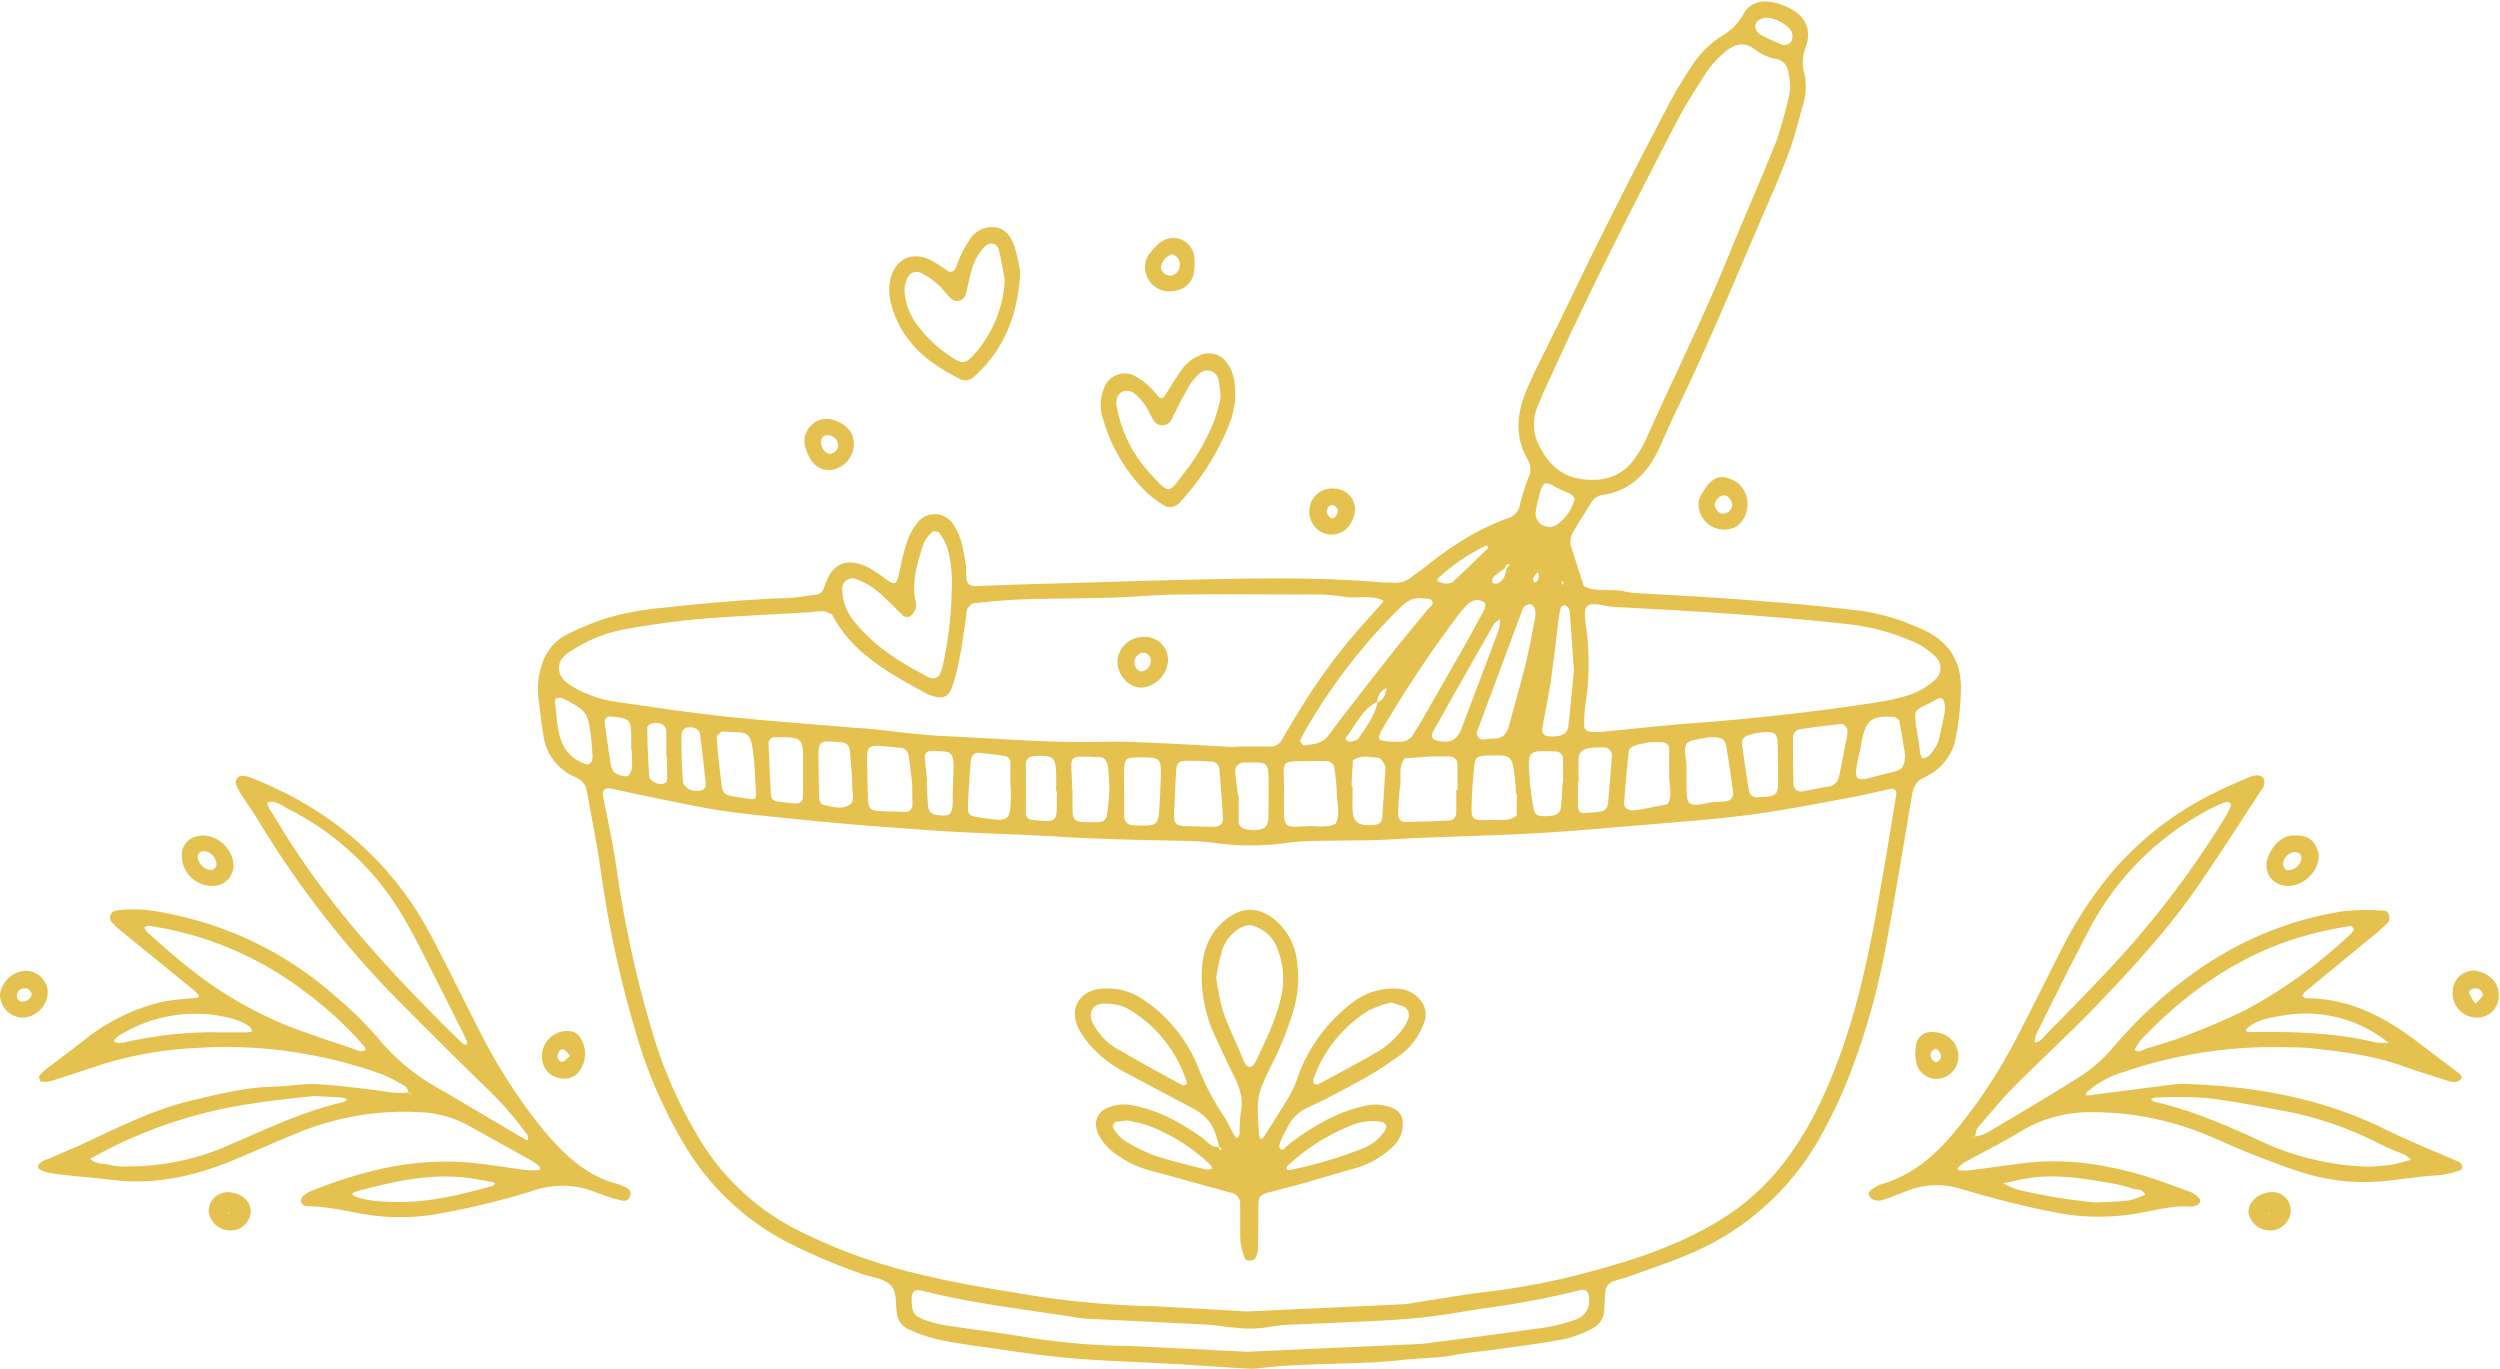 <?xml version="1.0" encoding="UTF-8" standalone="no"?><svg xmlns="http://www.w3.org/2000/svg" xmlns:xlink="http://www.w3.org/1999/xlink" fill="#000000" height="266.2" preserveAspectRatio="xMidYMid meet" version="1" viewBox="0.0 -0.3 486.2 266.2" width="486.2" zoomAndPan="magnify"><g data-name="Layer 2"><g data-name="Layer 1" fill="#e5c150" id="change1_1"><path d="M243.68,265.91c-1.7-.09-2.82-.14-3.94-.21-4-.26-8-.55-12-.77-6.55-.37-13.11-.53-19.63-1.1-5.73-.5-11.41-1.4-17.11-2.2-3-.41-6-.86-9-1.52a31.69,31.69,0,0,1-5.38-1.93,3.74,3.74,0,0,1-2.18-3c-.37-2,.17-4.5-1.54-5.82-1.43-1.11-3.55-1.3-5.35-1.94a115.53,115.53,0,0,1-14.55-6.19,50.41,50.41,0,0,1-19.67-18.52,92,92,0,0,1-9.59-21.91,213.25,213.25,0,0,1-6.9-31.82c-.8-5.37-1.84-10.7-2.83-16a2.91,2.91,0,0,0-1-1.48,8,8,0,0,0-1.68-.92,10.22,10.22,0,0,1-5.65-7.87c-.41-2.52-.7-5.07-1-7.61a13.21,13.21,0,0,1,0-2.88c.47-4,2-7.42,5.89-9.27a53.59,53.59,0,0,1,7.06-2.93,55.52,55.52,0,0,1,10.81-2.08c8.26-.88,16.53-1.67,24.84-1.94,1.75-.06,3.49-.45,5.24-.62,1.12-.11,1.54-.69,1.88-1.75,1.37-4.39,4.28-5.61,8.44-3.58a29.65,29.65,0,0,1,3.58,2.38c1.6,1.12,1.9,1,2.4-1.09.26-1.09.45-2.2.73-3.28a27.21,27.21,0,0,1,1.1-3.67,11.89,11.89,0,0,1,1.67-2.89,4.27,4.27,0,0,1,7.24.43c1.41,2.22,1.82,4.76,2.22,7.29.16.94.09,1.92.17,2.87.1,1.19.65,1.63,1.9,1.59,3.2-.11,6.4-.25,9.59-.34,13.92-.38,27.83-.88,41.74-1.09,9.12-.14,18.24-.07,27.34.7.8.07,1.6,0,2.4.09a5,5,0,0,0,3.58-1.1c.75-.59,1.56-1.12,2.31-1.71,5-4,10.32-7.56,16.43-9.74a3.24,3.24,0,0,0,2.37-2.69,42.23,42.23,0,0,1,1.75-5.46,3.65,3.65,0,0,0-.22-3.22c-2.7-4.58-2.11-9.24-.15-13.83,1.31-3.09,2.88-6.06,4.35-9.09C305.28,58.27,309,50.32,313,42.45c3.78-7.58,7.69-15.1,11.62-22.61,1.26-2.4,2.7-4.72,4.19-7a19.43,19.43,0,0,1,6-6.12,10.81,10.81,0,0,0,4.28-4.33c1.06-2,3.17-2.66,5.39-2.31a11.93,11.93,0,0,1,3.6,1.24c3.15,1.67,4.3,4.24,3.08,7.62a7.63,7.63,0,0,0-.35,4.65,12.14,12.14,0,0,1-.19,6.63c-.81,2.76-1.46,5.57-2.42,8.27-1.18,3.31-2.54,6.56-3.94,9.79-6.06,13.93-11.79,28-18.44,41.67-1.12,2.3-2.09,4.68-3.17,7-2.23,4.74-5.53,8.21-11,9a3.06,3.06,0,0,0-2.25,1.6c-1.26,2-2.55,4-3.74,6.13a4.65,4.65,0,0,0-.24,1.82,1.12,1.12,0,0,0,.12.46c.83,2.58,1.65,5.15,2.48,7.72,2.52,1.35,5.35.39,8,1.06a12.6,12.6,0,0,0,2.38.3c6.86.43,13.73.76,20.58,1.28,7.17.54,14.34,1.14,21.48,2a39.61,39.61,0,0,1,10.67,2.63c.74.31,1.49.6,2.22.91,5.47,2.29,8.24,6.26,8,12.32a54.85,54.85,0,0,1-1,9,10.22,10.22,0,0,1-5.11,7.17c-.42.23-.83.48-1.27.69-1.45.7-1.9,1.93-2.16,3.46-1.63,9.77-3.25,19.54-5.06,29.28a139.06,139.06,0,0,1-6.67,24,95.64,95.64,0,0,1-6.06,13,52.08,52.08,0,0,1-25.67,22.88c-3.67,1.56-7.48,2.81-11.23,4.18-1,.38-2.14.64-3.2,1a2.3,2.3,0,0,0-1.71,2.08c-.1,1.12-.16,2.24-.2,3.35a4.22,4.22,0,0,1-2.44,3.86,22.33,22.33,0,0,1-5.36,2c-4.39.83-8.83,1.4-13.25,2-2.69.39-5.41.58-8.07,1.09-3.48.67-7,.58-10.5,1-6.86.74-13.74.6-20.6,1C248.83,265.3,246,265.69,243.68,265.91Zm50.15-156.46c-.66-.16-1,.15-1.14.76a25.78,25.78,0,0,0-2.14,1.59,1.63,1.63,0,0,0-.35,1.1c0,.44,1.14.4,1.59-.08a3.07,3.07,0,0,0,1.12-2.39c.26-.37.53-.73.8-1.09a1.79,1.79,0,0,0,.39-.2c.06,0,0-.19.06-.28Zm-24,24a3,3,0,0,0-2,2.75c-3,1.49-4.17,4.55-6.09,7a.44.44,0,0,0,0,.39c.25.16.58.43.81.37.58-.13,1.38-.24,1.65-.66,1.46-2.21,3.16-4.31,3.68-7,1.37-.51,1.62-1.7,1.81-2.93l.34-.3ZM291.89,120c-.47.38-1.11.65-1.39,1.13q-5.92,10.35-11.75,20.76a1.75,1.75,0,0,0-.25.9c0,.26.19.67.39.74,2.75.95,4.41.3,5.33-2.12q3.66-9.59,7.24-19.19a11.09,11.09,0,0,0,.31-2.33,2.23,2.23,0,0,0,.3-.2c.06,0,.07-.14.11-.21ZM242.51,254.75c10.51-.48,20.42-.93,30.33-1.4.79,0,1.58-.2,2.37-.32,4.9-.74,9.77-1.64,14.69-2.19a137.62,137.62,0,0,0,20.65-4.18c8.19-2.22,16.18-5,23.53-9.41a45.27,45.27,0,0,0,11-9.18c5.55-6.37,9.21-13.8,12.19-21.61,3.6-9.46,5.79-19.28,7.61-29.19,1-5.66,2-11.34,2.92-17,.34-2,.68-4.09,1-6.14.1-.71-.46-1.15-1.19-1-2.81.6-5.61,1.3-8.44,1.81-6.28,1.14-12.56,2.39-18.88,3.22-6.65.87-13.35,1.35-20,1.91-8.28.69-16.56,1.48-24.86,1.85-8.14.38-16.3.53-24.44,1-5.27.33-10.56.2-15.84.33a44.84,44.84,0,0,0-4.77.37,52.32,52.32,0,0,1-14.36,0,36.13,36.13,0,0,0-4.29-.35c-8.47-.21-16.94-.3-25.41-.83-8.77-.55-17.58-.68-26.35-1.33-4.78-.36-9.57-.67-14.35-1.09q-8.58-.75-17.16-1.67c-3.65-.4-7.31-.79-10.92-1.46-6.28-1.16-12.53-2.49-18.77-3.84-1.23-.26-1.69.47-1.47,1.61.86,4.39,1.84,8.77,2.5,13.19a217.35,217.35,0,0,0,6.85,31.83A88.36,88.36,0,0,0,137,222.76a47.12,47.12,0,0,0,17.6,15.92,107.33,107.33,0,0,0,25.2,9.06c5.75,1.39,11.57,2.37,17.41,3.32A176.44,176.44,0,0,0,223,253.71c1.12,0,2.24.06,3.35.12ZM240.25,145v-.11c2.24,0,4.48,0,6.72,0a2.55,2.55,0,0,0,2.36-1.35q1.18-2.08,2.44-4.13a118.29,118.29,0,0,1,12.28-17.13c1.7-1.89,3.39-3.8,5.08-5.7-2.36-1.31-4.94-.43-7.4-.78a36.53,36.53,0,0,0-4.77-.48c-9.11,0-18.23-.1-27.35,0-4.47,0-8.93.48-13.41.61-5.75.17-11.51.15-17.27.33-3.19.11-6.38.43-9.55.76-.47,0-1,.68-1.28,1.15a4.19,4.19,0,0,0-.19,1.41c-.7,4.58-1.25,9.19-2.69,13.62-.63,1.92-1.74,2.49-3.66,1.9a8.82,8.82,0,0,1-1.78-.71c-6.86-3.81-13.81-7.53-17.77-14.82-.08-.14-.15-.33-.28-.39a5.49,5.49,0,0,0-1.68-.64,19.5,19.5,0,0,0-2.38.22c-7.18.43-14.37.72-21.53,1.32-4.76.4-9.52,1.09-14.23,1.94a27.63,27.63,0,0,0-9.42,3.4c-1.78,1.07-4,2.13-3.77,4.5.17,2,2.17,3.08,3.86,4a23.79,23.79,0,0,0,7.77,2.35c7,1,13.9,2.06,20.88,2.79,8.58.91,17.19,1.51,25.78,2.24.64,0,1.28.07,1.92.13,5.08.5,10.16,1.25,15.25,1.46,9.91.41,19.79,1.32,29.72,1.08,3.2-.08,6.4,0,9.6.17C229.08,144.36,234.66,144.7,240.25,145Zm69.63-52a9.34,9.34,0,0,0,7.85-3.87,21.79,21.79,0,0,0,2.43-4.11c5.36-12,11.19-23.69,16.12-35.83,3-7.4,6.27-14.7,9.21-22.12a89,89,0,0,0,2.45-8.74,8.81,8.81,0,0,0,0-3.79c-.26-1.68-.58-3-2.66-3.4a9.33,9.33,0,0,1-3.9-1.76c-2.52-1.94-4.51-.86-6.39.85a18.42,18.42,0,0,0-3.15,3.57c-2.07,3.23-4.15,6.46-5.91,9.86-8.29,16-16.54,32.1-24,48.54-.93,2-1.89,4.05-2.73,6.13a9.22,9.22,0,0,0-.15,7.47C301.25,90.57,304.53,93.16,309.88,93Zm1.84,49c6-.57,12-1.24,18-1.69,11.79-.89,23.53-2.21,35.22-4a42.82,42.82,0,0,0,5.61-1.23,13.74,13.74,0,0,0,5.81-3.22,3,3,0,0,0,.21-4.29,13.93,13.93,0,0,0-5.19-3.36,41.76,41.76,0,0,0-12.49-3.18c-7.61-.84-15.26-1.44-22.9-2-7.33-.53-14.67-.87-22-1.3a9.62,9.62,0,0,1-1.43-.14c-4.9-1.13-4.52.31-4.1,4a52.24,52.24,0,0,1-.14,15.29,24.34,24.34,0,0,0-.22,3.82,1.14,1.14,0,0,0,1.12,1.27C310.05,142.11,310.85,142.06,311.72,142.06ZM242.51,262.59l33.35-1.5a14,14,0,0,0,1.44-.13c7-.91,13.94-1.75,20.89-2.79a33.84,33.84,0,0,0,8.4-1.89,3.78,3.78,0,0,0,2.48-3.72c0-1.52-.54-2.25-1.91-1.91a171.62,171.62,0,0,1-17.4,3.33c-5.06.73-10.09,1.72-15.17,2.14-7.17.6-14.37.75-21.55,1.13a45.47,45.47,0,0,0-7.15.65,21.9,21.9,0,0,1-5.72,0c-1.74-.11-3.47-.47-5.22-.57-7.66-.41-15.33-.76-23-1.14a21.23,21.23,0,0,1-2.39-.22c-10.08-1.64-20.26-2.7-30.19-5.24-1.48-.38-2.12.19-2.08,1.68.06,2.59.42,3.21,2.61,4a19.79,19.79,0,0,0,3.7,1c5,.77,10.13,1.38,15.17,2.21a131.22,131.22,0,0,0,19.07,1.81c1.12,0,2.24.05,3.36.1Zm-57.43-148a24.89,24.89,0,0,0-.89-8.5,10.23,10.23,0,0,0-1.61-2.85,1.26,1.26,0,0,0-1.23-.1,6.07,6.07,0,0,0-1.72,2.22c-1.16,3.63-2.38,7.28-1.59,11.21a2.7,2.7,0,0,1,.07,1.4,3.68,3.68,0,0,1-1,1.51,1.28,1.28,0,0,1-1.72-.3c-1.17-1.08-2.25-2.26-3.43-3.32a15,15,0,0,0-5.58-3.59,2,2,0,0,0-2.59,2,10,10,0,0,0,2.56,6.54c3.9,4.82,9.08,7.94,14.49,10.72a1.54,1.54,0,0,0,2-.85,5.67,5.67,0,0,0,.35-.89A70.58,70.58,0,0,0,185.08,114.57Zm68.39,30.12c1.88-.31,3.58-.26,4.84-1.94,3.93-5.25,8-10.4,12-15.54,2.38-3,4.86-5.93,7.27-8.92.44-.54,1.45-1,.84-1.86-.27-.37-1.17-.29-1.8-.38-1.75-.27-3,.54-4.23,1.72a110.91,110.91,0,0,0-17.72,22.58,36.25,36.25,0,0,0-1.83,3.35C252.78,143.9,253.27,144.37,253.47,144.69Zm16.84-.77c.89,0,1.21,0,1.52,0a3,3,0,0,0,3.17-1.65c.29-.56.7-1.06,1-1.61q4.17-7.24,8.31-14.5,2.24-3.94,4.37-7.94c.2-.37.26-1.16.06-1.32a2.55,2.55,0,0,0-1.69-.52,3.1,3.1,0,0,0-1.64.85,15.42,15.42,0,0,0-1.87,2.16,224.78,224.78,0,0,0-14.79,22.25,4.62,4.62,0,0,0-.57,1.29.85.85,0,0,0,.36.71A15.82,15.82,0,0,0,270.31,143.92Zm12.91,9.39h.24c0-1.59,0-3.18,0-4.78,0-1.15-.57-1.71-1.76-1.75-.95,0-1.91,0-2.87,0-1.89.1-3.77.25-5.66.39-1.29,1.67-.6,3.66-.88,5.5s-.3,3.49-.38,5.24c0,1,.52,1.65,1.34,1.63q4.31-.08,8.61-.27a1.53,1.53,0,0,0,1.35-1.66C283.25,156.19,283.22,154.75,283.22,153.31Zm-33.52,1c0,.39,0,1,0,1.67,0,4.59-.15,4.67,4.38,4.39,1.89-.12,3.83.38,5.66-.46,1-2,.25-4,.24-6a36.36,36.36,0,0,0-.47-4.76,1.55,1.55,0,0,0-1.59-1.47c-.64,0-1.28,0-1.92,0C248.3,147.89,249.82,146.83,249.7,154.28Zm109.58-11.82c0-.59.06-1-.09-1.2s-.67-.84-1-.81q-4,.38-8,1a1.64,1.64,0,0,0-1.49,1.61c0,3,0,6,.09,9,0,1.09.78,1.66,1.95,1.47,1.56-.25,3.09-.66,4.66-.87a2.45,2.45,0,0,0,2.27-2.07C358.29,147.79,358.79,145,359.28,142.46Zm-60.73-22.54a6.67,6.67,0,0,0,0-1.77c-.18-.38-.47-.89-.8-1a1.89,1.89,0,0,0-1.24.43,1.67,1.67,0,0,0-.49.8q-4.33,11.63-8.65,23.24c-.1.29-.26.68-.15.91s.54.89.86.92c.78.07,1.58-.19,2.37-.16,1.76.07,2.59-.91,3-2.45,1.12-4.14,2.31-8.26,3.34-12.42C297.52,125.36,298.07,122.23,298.55,119.92Zm-70.07,34.57c-.28,6.73-.87,5.61,5.69,5.94.63,0,1.27,0,1.91,0,1.19,0,1.82-.59,1.75-1.76-.18-3.18-.43-6.36-.7-9.53a1.54,1.54,0,0,0-1.66-1.38c-1.12-.08-2.23-.13-3.35-.15-3.2-.06-3.29,0-3.45,3C228.6,151.94,228.54,153.21,228.48,154.49Zm96.15-4c0-1.75,0-3.51,0-5.26a1.23,1.23,0,0,0-1.26-1.18,13,13,0,0,0-5.66.68c-.39.15-.91.59-.94.94-.36,3.33-.66,6.68-.91,10-.08,1.07.71,1.65,1.9,1.55a13.11,13.11,0,0,0,1.42-.17c1.71-.32,3.41-.66,5.11-1C325.4,154.34,324.56,152.38,324.63,150.53ZM295,154.09h-.15c-.08-1.11-.13-2.22-.27-3.33-.49-4.06-.73-4.25-4.66-4.12l-1,0c-1.6.1-2,.38-2.19,1.88-.25,2.37-.43,4.74-.51,7.12-.13,3.6-.07,3.68,3.73,3.52,1.69-.07,3.52.4,5-.88Zm33-4.4H328v1.9c0,4.7-.16,5.17,4.57,4.2.93-.19,1.9-.12,2.84-.23,1.18-.13,1.77-.72,1.63-1.84-.39-3-.83-6-1.33-8.92-.22-1.27-1-1.75-2.44-1.71a8.46,8.46,0,0,0-1.43.07c-3.73.76-4.63.28-3.91,4.63A10.93,10.93,0,0,1,328,149.69Zm-150.55,2.89c-.18-1.44-.4-3.82-.8-6.18a1.82,1.82,0,0,0-1.2-1.24c-7.48-.62-6.91-1.48-6.76,5.42,0,.16,0,.32,0,.48.35,7.39-1,6.15,7,6.54a2.58,2.58,0,0,0,.48,0,1.32,1.32,0,0,0,1.28-1.16C177.47,155.46,177.41,154.49,177.41,152.58Zm19.14.24h-.09c0-1.6,0-3.2,0-4.8a1.26,1.26,0,0,0-1.14-1.3c-1.58-.24-3.17-.43-4.76-.6-1.08-.12-1.71.44-1.81,1.7-.22,2.71-.41,5.43-.52,8.14-.1,2.27.05,2.38,2.28,2.72,6,.92,6,.92,6.05-5.38ZM306.1,130c-.28-3.89-.53-7.54-.8-11.18a1.8,1.8,0,0,0-.28-.89,1.21,1.21,0,0,0-.71-.5.88.88,0,0,0-.73.39,9.21,9.21,0,0,0-.39,1.82c-.55,4.25-1,8.52-1.63,12.76-.47,3.14-1.17,6.24-1.68,9.37a1.31,1.31,0,0,0,.71,1,5.19,5.19,0,0,0,1.89.12c1.68-.12,2.41-.7,2.57-2.23C305.45,137,305.77,133.37,306.1,130Zm64.39,16.39c-.25-1.5-.63-4-1.12-6.52a1.48,1.48,0,0,0-1.1-.75c-4.25-.26-5.36.61-6.22,4.71-.1.47-.11,1-.22,1.43-1.82,7.65-1.07,6.34,5.28,4.83.62-.15,1.25-.28,1.85-.48C370,149.24,370.47,148.51,370.49,146.36Zm-162,6.7h.09c0,1.43,0,2.85,0,4.27.06,1.72.52,2.14,2.33,2.23,1,0,1.9,0,2.84,0a1.53,1.53,0,0,0,1.53-1.47,30.19,30.19,0,0,0,.16-9.44c-.18-1.17-.75-1.73-1.84-1.76-5.88-.14-5.39-.61-5.12,4.75C208.47,152.11,208.45,152.59,208.45,153.06Zm10.15.33h0c0,1.75,0,3.51,0,5.26a1.6,1.6,0,0,0,1.55,1.49c.63.06,1.27.08,1.91.09,2.72,0,3.15-.29,3.33-2.84s.3-5.1.34-7.64c0-2.31-.39-2.69-2.81-2.78l-1,0c-3.19,0-3.31.08-3.33,3.09C218.59,151.16,218.6,152.28,218.6,153.39ZM146.8,150h0c-.07-.95-.08-1.92-.2-2.87-.66-5.5-.84-4.9-5.95-5.15a.62.62,0,0,0-.46.1c-.31.31-.85.68-.82,1,.26,3.18.59,6.36,1,9.52.16,1.29.76,1.76,2.26,2,.63.12,1.27.17,1.9.28,2.65.45,2.64.46,2.44-2C146.91,152,146.86,151,146.8,150Zm9.39,0h0c0-.64,0-1.28,0-1.91.09-5.07-.26-5.09-5.56-5a1.12,1.12,0,0,0-1.16,1.21q.18,4.77.42,9.52c.06,1.31.39,1.65,1.67,1.81,1.1.13,2.21.29,3.32.31a1.17,1.17,0,0,0,1.25-1.16C156.22,153.18,156.19,151.59,156.19,150Zm84.56,4.36h.15c0,1.75,0,3.51,0,5.27a1.51,1.51,0,0,0,.74,1.12,5.64,5.64,0,0,0,4.18,0,2,2,0,0,0,.83-1.56c.1-2.39.06-4.79.07-7.19,0-4.37-.28-4-4.43-4a3.87,3.87,0,0,0-.48,0,1.72,1.72,0,0,0-1.58,2C240.39,151.52,240.59,152.94,240.75,154.37Zm22.13-1.64h.19c0,1.59-.1,3.18,0,4.75.16,2,1.06,2.72,3.13,2.71a8.49,8.49,0,0,0,1.42-.11,1.34,1.34,0,0,0,1.18-1.27c.23-3.16.43-6.31.63-9.47a1.6,1.6,0,0,0-.14-.93c-.33-.49-.72-1.23-1.17-1.29-1.69-.22-3.45-.62-5,.46-.07,1.24-.16,2.48-.23,3.73C262.86,151.78,262.88,152.26,262.88,152.73Zm-97.15-1.42c-.14-1.74-.25-3.48-.42-5.21-.14-1.51-.57-2-2.05-2.06-3.83-.26-4.17-.46-4.09,3.56.05,2.53.06,5.06.16,7.59a1.39,1.39,0,0,0,.77,1.05c1.69.33,3.61,1,5.09,0,1.31-.84.4-2.65.54-4C165.76,151.94,165.73,151.62,165.73,151.31Zm138.16.63H304c0-1.43,0-2.86,0-4.28,0-1.26-.54-1.79-1.66-1.83-5.23-.17-5.25-.14-4.85,5,.05.64,0,1.27.13,1.9.18,1.41.36,2.83.63,4.22.22,1.16.75,1.5,2,1.49.47,0,.95,0,1.42-.08,1.19-.12,1.81-.64,1.89-1.7C303.74,155.11,303.8,153.52,303.89,151.94Zm41.91-3.71h-.05c0-.79,0-1.59,0-2.38,0-3.92-.25-4-4.06-3.59a11.16,11.16,0,0,0-1.38.35c-1.16.31-1.65.87-1.5,2,.4,3,.86,5.95,1.33,8.92a1.57,1.57,0,0,0,1.77,1.22c3.74-.12,3.95-.37,3.89-3.67C345.79,150.13,345.8,149.18,345.8,148.23ZM307,151.83h-.12c0,1.59-.05,3.18,0,4.77,0,.62.33,1.26,1.15,1.22s1.91-.12,2.85-.23c1.22-.14,1.74-.6,1.85-1.78.28-3,.52-6,.74-9a1.6,1.6,0,0,0-1.76-1.77,19,19,0,0,0-2.38.12c-1.68.2-2.29.81-2.35,2.41C307,149,307,150.4,307,151.83Zm-101.47,1.8h-.14c0-1.27.06-2.54,0-3.8-.15-2.79-.6-3.17-3.5-3.12-.31,0-.63,0-.94.06a1.51,1.51,0,0,0-1.44,1.56q0,4.74,0,9.48a1.28,1.28,0,0,0,1.1,1.34c4.94.46,5,.59,4.9-4.1C205.56,154.58,205.57,154.1,205.57,153.63ZM115.19,146c-.06-.74-.1-1.7-.22-2.64-.62-5.17-.78-5.41-5.5-7.84a1.86,1.86,0,0,0-1.27,0c-.16,0-.29.54-.26.81.34,2.51.33,5.06,1.23,7.49a7.27,7.27,0,0,0,5.09,4.55c.21.07.76-.44.89-.78A5.22,5.22,0,0,0,115.19,146Zm65.13,5.71h-.09c.09,1.74.1,3.49.32,5.22a1.82,1.82,0,0,0,1.2,1.2c2.95.48,3.51.15,3.53-2.67,0-2.23.13-4.45.16-6.67a5.9,5.9,0,0,0-.2-1.88,1.56,1.56,0,0,0-.91-.95,15.83,15.83,0,0,0-3.3-.2,1.11,1.11,0,0,0-1.18,1.21C180,148.59,180.16,150.16,180.32,151.74Zm-47.78-5.17c.1,1.85.11,3.62.33,5.36.06.49.67,1,1.16,1.31a3.09,3.09,0,0,0,1.39.28c1.26.12,1.93-.38,1.82-1.53-.31-3.18-.7-6.35-1.11-9.52-.11-.87-1.11-1.38-2.26-1.29-.83.06-1.31.63-1.33,1.64C132.52,144.1,132.54,145.38,132.54,146.57Zm-9.67-1h-.11c0-1.11,0-2.22,0-3.33-.08-2.27-.48-2.71-2.74-3.05a13.36,13.36,0,0,0-1.42-.1,1,1,0,0,0-1,1.2c.37,2.67.75,5.34,1.16,8a4.23,4.23,0,0,0,.47,1.33c.36.69,2.41,1.4,3,.92a2.62,2.62,0,0,0,.67-1.64C123,147.8,122.87,146.68,122.87,145.57ZM378.24,138c.1-2.46-.56-2.93-1.71-2.25-4.22,2.49-4.59,1-3.61,6.84.21,1.26.35,2.53.57,3.79.05.29.31.81.4.8a2.17,2.17,0,0,0,1.25-.49,8.68,8.68,0,0,0,1.8-2.77C377.6,141.58,378,139.21,378.24,138Zm-72-41.43c-.25-.27-.41-.58-.67-.71-1.12-.57-2.3-1-3.4-1.64-1.43-.79-2-.73-2.43.59a23.41,23.41,0,0,0-1.1,4.57,2.62,2.62,0,0,0,1.71,2.62,2.72,2.72,0,0,0,2.69-.44,9.06,9.06,0,0,0,3.16-4.62A1.06,1.06,0,0,0,306.21,96.52Zm-176.5,50.33h-.15c0-1.59,0-3.18,0-4.76,0-1.39-1.08-2.08-2.7-1.77-.39.07-1,.52-1,.78,0,3.16.16,6.32.36,9.47,0,.87,1.57,1.74,2.65,1.52s.85-1.15.86-1.91C129.72,149.07,129.71,148,129.71,146.85ZM348.6,6.87a3.18,3.18,0,0,0-.15-.93c-.74-1.62-4.06-3.22-5.63-2.69-.79.26-1.51.81-1.46,1.68a2.14,2.14,0,0,0,1,1.49,38.4,38.4,0,0,0,4.33,2A1.58,1.58,0,0,0,348.6,6.87ZM281,113.22c.42-.1,1.2,0,1.6-.42,2.32-2.11,4.55-4.32,6.81-6.51,0,0,0-.26-.06-.32s-.31-.18-.4-.14a38,38,0,0,0-9.29,6.34.51.51,0,0,0-.08.45c0,.12.2.23.33.28C280.19,113,280.49,113.07,281,113.22Zm18.27-1.43-.15-.86a6.43,6.43,0,0,0-.57.6,1.78,1.78,0,0,0-.4.77c0,.22.14.47.23.71.23-.12.54-.2.67-.4A2.11,2.11,0,0,0,299.26,111.79Zm4.83,1.31-.17-.38c-.09.08-.26.18-.24.23a4,4,0,0,0,.27.55Z"/><path d="M79.49,212.18c-.19-.39-.28-1-.6-1.16a32.71,32.71,0,0,0-4.66-2.42A89.57,89.57,0,0,0,58,204.45a86.11,86.11,0,0,0-20.09-.92,72.94,72.94,0,0,0-18.8,3.4q-4.55,1.53-9.12,3a7.2,7.2,0,0,1-1.87.15.49.49,0,0,1-.37-.27c-.09-.27-.23-.68-.11-.84A7.61,7.61,0,0,1,9,207.61c2.41-1.86,4.85-3.66,7.24-5.53a38.51,38.51,0,0,1,15.37-7.56,58.55,58.55,0,0,1,6.65-.74.57.57,0,0,0,.4-.23.46.46,0,0,0-.11-.4,13.59,13.59,0,0,0-1-1c-4.71-3.84-9.44-7.67-14.14-11.52A15.77,15.77,0,0,1,21.68,179a1.37,1.37,0,0,1,.87-2.2,15.31,15.31,0,0,1,1.9-.2c4.05-.24,8,.63,11.84,1.58a68.47,68.47,0,0,1,28.61,15,70.5,70.5,0,0,1,8.89,8.73,41,41,0,0,0,11.41,9.42c5.67,3.29,11.3,6.66,17,10a1.41,1.41,0,0,0,.47.07,4.56,4.56,0,0,0,0-.73,1.09,1.09,0,0,0-.23-.42,67.25,67.25,0,0,0-8.25-9.35c-5.25-5.15-10.51-10.31-15.67-15.55a188.77,188.77,0,0,1-28.36-36.19c-1.06-1.79-2.29-3.47-3.41-5.22a11.67,11.67,0,0,1-.86-1.69,1.33,1.33,0,0,1,1.19-1.67,6,6,0,0,1,1.4.24c15.68,6.08,27.76,16.28,35.59,31.28,3.26,6.24,6.35,12.56,9.56,18.83a108.63,108.63,0,0,0,10.82,17c1,1.27,2,2.49,3.1,3.67,3.39,3.69,7.14,6.87,12.12,8.24a9.72,9.72,0,0,1,2.22.89,1.24,1.24,0,0,1,.65,1.61,1.28,1.28,0,0,1-1.52.86,37.62,37.62,0,0,1-5-1.56,17.35,17.35,0,0,0-12.13-.44,149.69,149.69,0,0,1-19.56,4.71,41,41,0,0,1-13.4-.07c-3.78-.63-7.5-1.58-11.37-1.55a1.33,1.33,0,0,1-1-.79,1.51,1.51,0,0,1,.42-1.25,5.41,5.41,0,0,1,1.63-.95c9.6-3.85,19.47-6.33,29.91-5.55,4,.3,7.92,1,11.88,1.5a15.62,15.62,0,0,0,2.37,0c.1,0,.27-.15.27-.24a.61.61,0,0,0-.16-.45,6.15,6.15,0,0,0-1.09-.89c-4.18-2.36-8.39-4.67-12.56-7A21.22,21.22,0,0,0,81.6,216a54.13,54.13,0,0,0-23,3.74c-4.31,1.72-8.54,3.62-12.81,5.42-6.56,2.75-13.33,4.51-20.5,4.29-2.23-.07-4.44-.42-6.67-.64-1.43-.14-2.86-.26-4.29-.41s-2.86-.27-4.28-.51c-2-.35-2.88-.94-2.6-1.52.49-1,1.51-1.08,2.35-1.45,2.19-1,4.42-1.87,6.58-2.88,6.67-3.1,13.24-6.45,20.44-8.2,5.44-1.32,10.86-2.68,16.51-2.81,2.71-.06,5.43-.6,8.12-.48,3.83.17,7.64.7,11.45,1.14,2.21.26,4.39.87,6.64.41a1.19,1.19,0,0,0,.15.4c.06.07.23,0,.35.05Zm11.38-9.74c-.16-.39-.32-.83-.53-1.25-2.79-5.56-5.57-11.12-8.39-16.67-1.09-2.13-2.2-4.25-3.42-6.31a54,54,0,0,0-22.28-21.09c-1.24-.63-2.37-1.65-3.91-1.46-.63.08-.55.35,1.49,3.65,1,1.63,2,3.25,3.06,4.86,9.27,14.28,20.89,26.55,33,38.42a1.67,1.67,0,0,0,.76.3A2.13,2.13,0,0,0,90.87,202.44ZM70,204.14l1.08-.13c-.06-.26,0-.58-.2-.76a71,71,0,0,0-11.19-10.39,65.87,65.87,0,0,0-30.85-13.13c-.23,0-.51.22-.77.33a2.46,2.46,0,0,0,.45.83c2.39,2.1,4.74,4.27,7.23,6.24a77.23,77.23,0,0,0,20,12C60.53,201,65.39,202.52,70,204.14Zm-9,8.7c-3.51.43-8,.85-12.38,1.54a91,91,0,0,0-27.32,8.67c-1.27.65-2.51,1.34-3.77,2,1.18,1.24,2.87.83,4.3,1.29a10,10,0,0,0,2.86.2,48.13,48.13,0,0,0,20-4.21c7.21-3.06,14.26-6.53,22-8.25a2.88,2.88,0,0,0,.79-.49c-.24-.14-.47-.39-.72-.41C65.22,213.07,63.62,213,61.06,212.84Zm16.56,20.63c6.31,0,12.16-1.44,18-3.07a1.35,1.35,0,0,0,.42-.2,2.31,2.31,0,0,0,.3-.32c-.13-.09-.25-.25-.39-.27-2.18-.36-4.36-.85-6.56-1-6.93-.53-13.57,1.07-20.18,2.84a1,1,0,0,0-.42.21c-.09.07-.22.24-.2.3a.77.77,0,0,0,.34.33C71.77,233.48,74.81,233.37,77.62,233.47Zm-36.09-33c2.23,0,4.46,0,6.69,0a4.83,4.83,0,0,0,.92-.18c-.21-.37-.34-.88-.66-1.06a13.23,13.23,0,0,0-3-1.37A28.09,28.09,0,0,0,23,201.2a3,3,0,0,0-.67.65c-.08.09-.15.3-.1.37a.6.6,0,0,0,.4.24,4.76,4.76,0,0,0,1.41,0A79.29,79.29,0,0,1,41.53,200.44Z"/><path d="M240.22,77.4a20.28,20.28,0,0,1-.84,4,49,49,0,0,1-9.74,15.8,3,3,0,0,1-1.1.89,2.48,2.48,0,0,1-1.76.12,19.85,19.85,0,0,1-3.84-2.81,32.1,32.1,0,0,1-8.42-14.26,8.51,8.51,0,0,1,.24-6.08,4.25,4.25,0,0,1,5.94-2.24A13.71,13.71,0,0,1,225,76.51c.82.9,1.11.83,1.74-.16,1-1.61,2-3.23,3.12-4.81a7.66,7.66,0,0,1,3.32-2.65,4.23,4.23,0,0,1,5.48,1.46C240,72.12,240.25,74.16,240.22,77.4Zm-2.81-.56c-.17-1.35-.22-2.32-.44-3.24a2.2,2.2,0,0,0-3.71-1.22,9.85,9.85,0,0,0-1.88,2.15c-1,1.78-2,3.63-2.92,5.49-.5,1-.77,2.18-2.1,2.36-1.64.21-2.13-1.1-2.72-2.22a11,11,0,0,0-2.86-3.8,2.39,2.39,0,0,0-2.65-.44,2.61,2.61,0,0,0-1,2.52,11,11,0,0,0,.27,1.41A25.93,25.93,0,0,0,223.87,92c3.77,4.07,3.34,3.62,6.55-.47a39.56,39.56,0,0,0,5.86-10.41A37.78,37.78,0,0,0,237.41,76.84Z"/><path d="M198.42,52.7c-.48,8.24-3.08,14.9-8.85,20.13a2.39,2.39,0,0,1-2.63.69c-6.72-3.25-12.1-7.78-13.81-15.47a9.49,9.49,0,0,1,.08-4.24c1-3.84,4.26-5.27,7.83-3.52a31.38,31.38,0,0,1,3.21,2.08,1.08,1.08,0,0,0,1.58-.47c.37-.88.65-1.8,1.07-2.65a21.31,21.31,0,0,1,1.66-2.9,5.08,5.08,0,0,1,4.87-2.46c2.28.24,3.24,2,3.88,3.79A35.37,35.37,0,0,1,198.42,52.7Zm-3,1.48c-.39-2-.67-4-1.2-6a1.52,1.52,0,0,0-2.66-.54A10.11,10.11,0,0,0,189,52.13c-.45,1.52-.74,3.09-1.15,4.63a1.74,1.74,0,0,1-3,.91c-.9-.9-1.65-2-2.61-2.79a15.35,15.35,0,0,0-3.13-2.11,2,2,0,0,0-2.73,1.2,5.77,5.77,0,0,0-.48,2.31,12.81,12.81,0,0,0,1.93,5.85,25.21,25.21,0,0,0,8,7.49c1.35.81,2.14.64,3.33-.67A23.7,23.7,0,0,0,195.41,54.18Z"/><path d="M227.4,56.36A4.59,4.59,0,0,1,223.32,54a4.51,4.51,0,0,1,.55-5.36,9,9,0,0,1,2.09-2,4.09,4.09,0,0,1,6.27,2.81,10.15,10.15,0,0,1,0,2.86C232,54.81,230.23,56.33,227.4,56.36Zm-1.64-4.55a2.56,2.56,0,0,0,.4.81,1.77,1.77,0,0,0,2.09.52,2,2,0,0,0,1.16-1.87,1.9,1.9,0,0,0-1-1.94.93.93,0,0,0-.43-.17A3,3,0,0,0,225.76,51.81Z"/><path d="M339.86,97.75c0,2.28-1.39,4.33-3.19,4.77a5,5,0,0,1-5.91-2.78,4.19,4.19,0,0,1,0-3.67c.14-.28.33-.54.5-.81,1.38-2.27,2.81-3.12,4.49-2.65A5.15,5.15,0,0,1,339.86,97.75Zm-3,.3A2,2,0,0,0,335.33,96a2.17,2.17,0,0,0-1.85,1.84,2,2,0,0,0,1.33,1.76A1.83,1.83,0,0,0,336.85,98.05Z"/><path d="M41.31,172a5.9,5.9,0,0,1-5.92-6.49A3.58,3.58,0,0,1,38,162.43c3.68-1.19,7.85,2.39,7.36,6.26A4,4,0,0,1,41.31,172Zm.79-4.24a2.73,2.73,0,0,0-2.4-2.54c-.54-.09-1.37.66-1.28,1.15a3,3,0,0,0,2.46,2.54A1.18,1.18,0,0,0,42.1,167.77Z"/><path d="M161.38,91.12a6,6,0,0,1-.95-.07c-2.16-.49-3.06-2.19-3.69-4a4.26,4.26,0,0,1,.87-4.47c2.74-3.08,7.49-.49,8.24,2A5.12,5.12,0,0,1,161.38,91.12ZM161.26,88A1.93,1.93,0,0,0,163,86.54a2,2,0,0,0-1.52-2.12,1.35,1.35,0,0,0-1.67.55A2.37,2.37,0,0,0,161.26,88Z"/><path d="M4.77,188.51a4.32,4.32,0,0,1,4.52,4,5.08,5.08,0,0,1-4.7,5.09A4.5,4.5,0,0,1,0,193.13,5.33,5.33,0,0,1,4.77,188.51Zm1.41,4.43c-.19-.24-.38-.71-.71-.88a1.53,1.53,0,0,0-2.17,1,1.21,1.21,0,0,0,.81,1.42A1.79,1.79,0,0,0,6.18,192.94Z"/><path d="M259.4,94.72A4.07,4.07,0,0,1,263.52,99c-.32,2.74-2.17,4.86-5,4.66A4.43,4.43,0,0,1,254.65,99,4.37,4.37,0,0,1,259.4,94.72Zm.79,4c-.19-.19-.45-.64-.82-.76-.74-.25-1.47.56-1.29,1.47a1.61,1.61,0,0,0,.78,1C259.47,100.75,260.23,99.82,260.19,98.74Z"/><path d="M105.41,205.26a4.89,4.89,0,0,1,5.62-5,2.36,2.36,0,0,1,1.58.93,5.6,5.6,0,0,1,.83,5.38c-.89,2.3-2.49,3.28-4.79,2.79A4.14,4.14,0,0,1,105.41,205.26Zm5.47-.23c-.56-.56-.88-1.16-1.3-1.24-.72-.13-1,.57-1.14,1.17s.5,1.4,1,1.23S110.25,205.55,110.88,205Z"/><path d="M384,220.76a9.29,9.29,0,0,0,2.23-.64c6.06-3.59,12.12-7.16,18.08-10.91a29.4,29.4,0,0,0,6.82-6,85.77,85.77,0,0,1,17.06-15.38,67.14,67.14,0,0,1,27.41-10.9,44.75,44.75,0,0,1,8.11-.12c.9,0,1.33,1.62.65,2.34a30.79,30.79,0,0,1-2.46,2.25c-4.57,3.76-9.15,7.5-13.72,11.27a2.47,2.47,0,0,0-.44.82c.27.12.54.36.8.36,8.26,0,15.12,3.54,21.48,8.38,2.8,2.13,5.62,4.23,8.4,6.38.21.16.41.7.32.8a2.11,2.11,0,0,1-1.07.71,3,3,0,0,1-1.41-.16c-3.19-1-6.39-2-9.56-3.14-5.48-1.9-11.19-2.57-16.9-3.23-1.9-.21-3.83-.19-5.75-.24a90.12,90.12,0,0,0-31.1,4.85,18,18,0,0,0-7.05,3.89c-.11.11-.24.29-.22.41a.46.46,0,0,0,.37.25,7.33,7.33,0,0,0,.94-.13c5.39-.69,10.77-1.4,16.16-2.07a18.45,18.45,0,0,1,2.88,0c13.23.51,26,2.91,38,8.85,4.57,2.27,9.34,4.14,14,6.19a1,1,0,0,1,.42.21,1.61,1.61,0,0,1,.42.79c0,.25-.24.68-.44.73a20.11,20.11,0,0,1-4.19.95c-3.35.17-6.66.71-10,1.07a39.87,39.87,0,0,1-16.14-1.5c-3.5-1.08-6.93-2.42-10.34-3.76-3-1.17-5.87-2.55-8.83-3.75A57.91,57.91,0,0,0,407,216a26,26,0,0,0-14.14,3.81c-3.54,2.17-7.28,4-10.91,6a5.6,5.6,0,0,0-1.08.93c-.09.09-.17.32-.12.39a.59.59,0,0,0,.41.21,20.86,20.86,0,0,0,2.38-.1c3.64-.46,7.28-1,10.93-1.43,7.26-.8,14.37.28,21.34,2.21,3.53,1,7,2.33,10.41,3.58a5.3,5.3,0,0,1,1.48,1.14.82.82,0,0,1-.22,1.23,3.44,3.44,0,0,1-1.33.4c-3.41-.29-6.66.64-10,1.23a43.9,43.9,0,0,1-16.2-.06c-6.44-1.23-12.76-2.88-19-4.74a15.38,15.38,0,0,0-9.88.43c-1.64.62-3.27,1.31-4.94,1.85a3.16,3.16,0,0,1-1.85-.07,1.84,1.84,0,0,1-.85-1,1,1,0,0,1,.36-.81A8.18,8.18,0,0,1,365.9,230c5.92-1.73,10.35-5.46,14.2-10.14a102.68,102.68,0,0,0,11.69-17.53c3.12-5.95,6.08-12,9.13-18a77.61,77.61,0,0,1,10.28-15.57,62.47,62.47,0,0,1,19.75-15c2-1,4.06-1.87,6.12-2.76a5.58,5.58,0,0,1,1.82-.52,1.74,1.74,0,0,1,1.25.47,2,2,0,0,1,.22,1.27,2,2,0,0,1-.4.86c-4.13,6.28-8.16,12.63-12.42,18.82-5.54,8.07-12.13,15.3-18.86,22.36-5.51,5.79-11.43,11.19-17.06,16.87-2.47,2.49-4.71,5.22-7,7.9-.36.42-.35,1.15-.51,1.73a1.36,1.36,0,0,0-.42.09c-.07,0-.09.19-.13.28Zm80.78-18.3.3.34-.43-.21a25.82,25.82,0,0,0-20.5-5.43c-2.49.45-5.08.71-7.1,2.52-.12.1-.23.22-.34.33.18.14.34.38.52.4.64,0,1.28,0,1.91,0,7.67-.07,15.29.19,22.8,2A12.78,12.78,0,0,0,464.81,202.46Zm-69.27,0c1.33,0,1.91-1.06,2.65-1.82,5.6-5.71,11.23-11.39,16.52-17.4a184.92,184.92,0,0,0,18.15-24.72,17.68,17.68,0,0,0,1.05-2.14.42.42,0,0,0-.06-.4c-.24-.16-.57-.4-.78-.34a15.13,15.13,0,0,0-2.22.89A55.24,55.24,0,0,0,406,181.07c-3.42,6.51-6.66,13.11-9.95,19.69a7.77,7.77,0,0,0-.41,1.82,1.61,1.61,0,0,0-.38.16c-.06,0-.06.18-.09.28Zm62.27-22.14c-.21-.18-.45-.56-.62-.53a68.81,68.81,0,0,0-13.4,3.35c-10.69,4-19.56,10.57-27.35,18.75a12.52,12.52,0,0,0-1.27,2c.82.64,1.52,0,2.22-.24,2.44-.74,4.9-1.43,7.27-2.36A130.58,130.58,0,0,0,436.94,196a94.57,94.57,0,0,0,20.43-14.87A3,3,0,0,0,457.81,180.34Zm3.38,46.26c.81-.07,2.41-.14,4-.38,1.24-.2,2.45-.61,3.68-.93-.88-1.18-2.29-1.38-3.51-1.94s-2.31-1.08-3.46-1.63a68,68,0,0,0-17.14-5.85c-5.17-.94-10.33-2-15.54-2.6a83.68,83.68,0,0,0-10-.08,2.92,2.92,0,0,0-.9.31c.26.18.49.45.77.51,7,1.6,13.62,4.43,20.15,7.42.72.33,1.45.67,2.18,1A53,53,0,0,0,461.19,226.6Zm-53.81,7c2.95-.17,4.87-.17,6.75-.43a14.81,14.81,0,0,0,3.07-1.09c-.45-1.28-1.75-.91-2.63-1.26a23.4,23.4,0,0,0-4.16-1c-6-1.09-11.93-2-18-.58-.92.22-1.85.4-2.77.6a14.8,14.8,0,0,0,2.77,1.24c2.63.62,5.29,1.13,7.95,1.58S405.72,233.35,407.38,233.57Z"/><path d="M446.21,162.19c2.43-.06,3.74.74,4.46,2.74a3.64,3.64,0,0,1,.26.91c.29,3.67-3.89,7.06-7.36,5.94a3.86,3.86,0,0,1-2.71-3C440.29,166.16,443.15,161.9,446.21,162.19Zm1.39,4.35c-.11-.28-.15-.7-.36-.82a1.91,1.91,0,0,0-1.25-.3,2.7,2.7,0,0,0-1.94,1.91,1.86,1.86,0,0,0,.24,1.24,1,1,0,0,0,.81.38A2.71,2.71,0,0,0,447.6,166.54Z"/><path d="M477,192.49a4.08,4.08,0,0,1,4.41-4c2.6.4,4.76,2.26,4.53,5.17a4.17,4.17,0,0,1-4,3.94A4.73,4.73,0,0,1,477,192.49Zm4.41,2.41c.62-.65,1.14-1,1.35-1.47.28-.66-.43-1.5-1.25-1.52-.61,0-1.38.21-1.28.92A7.11,7.11,0,0,0,481.45,194.9Z"/><path d="M372.48,204.78c0-.62.06-1.09.13-1.56a3,3,0,0,1,3.66-2.77,4.79,4.79,0,0,1,4.32,3.15,4.37,4.37,0,0,1-3.61,5.9,4,4,0,0,1-4.27-3A14,14,0,0,1,372.48,204.78Zm5,.54c0-1-.78-1.89-1.35-1.57a1.57,1.57,0,0,0-.66,1c-.09.82.77,1.74,1.29,1.44C377.15,206,377.34,205.56,377.52,205.32Z"/><path d="M445.5,235.22a4,4,0,0,1-3.58,3.76,4.32,4.32,0,0,1-4.62-3.25,2.42,2.42,0,0,1,0-.47c0-2,2.26-3.75,4.73-3.72A3.56,3.56,0,0,1,445.5,235.22Zm-4.24.6.17-.21-.27,0Z"/><path d="M48.77,235.22a3.89,3.89,0,0,1-4,3.78,4.23,4.23,0,0,1-4.2-3.72,3.73,3.73,0,0,1,3.53-3.72C46.62,231.48,48.75,233.15,48.77,235.22Zm-4.28.6.17-.25-.27,0Z"/><path d="M237.08,222.72c-.87-4.2-2.15-5.93-5.51-7.69-4.11-2.15-8.19-4.34-12.28-6.52a24,24,0,0,1-6.9-5.12,16.81,16.81,0,0,1-2.74-3.89c-1.72-3.75.41-7.19,4.53-7.51a12.4,12.4,0,0,1,8.19,2.13,28.65,28.65,0,0,1,10.51,12.8,49,49,0,0,0,4.79,9.34c.91,1.3,1.55,2.79,2.34,4.18a4,4,0,0,0,.59.65c.16-.27.45-.52.47-.79a30.57,30.57,0,0,1,.24-4.3c.56-2.7-.29-5-1.47-7.33s-2.34-4.9-3.49-7.36a27.55,27.55,0,0,1-2.62-10.65c-.18-4.4.64-8.61,4.22-11.76,3.41-3,6.92-3,10.31-.05a12.52,12.52,0,0,1,4.05,8.45,21.94,21.94,0,0,1-.66,8.55,62.59,62.59,0,0,1-4,10.24c-3.3,6.66-3.28,6.74-2.81,14.24a4.22,4.22,0,0,0,.27.9c.24-.14.57-.23.7-.44,1.79-2.83,3.61-5.66,5.31-8.55a22.5,22.5,0,0,0,1.43-3.55A31.54,31.54,0,0,1,262.62,195a13,13,0,0,1,9.36-3,5.73,5.73,0,0,1,4.15,2.1,4.22,4.22,0,0,1,.82,4.47,13.19,13.19,0,0,1-4.43,6.15,67.35,67.35,0,0,1-6.79,4.47c-3.62,2-7.31,4-11.06,5.76a8.08,8.08,0,0,0-4.37,4.17c-.31.73-.79,1.39-1.09,2.13-.22.55-.57,1.4-.34,1.72.59.8,1.07-.15,1.46-.46a47.28,47.28,0,0,1,9.34-5.83,32.24,32.24,0,0,1,5.89-1.94,8.63,8.63,0,0,1,5.16.42,3,3,0,0,1,2.09,2.92,6,6,0,0,1-2.37,5,17.09,17.09,0,0,1-6.62,3.75c-4,1.13-8,2.32-12,3.45-1.69.48-3.41.86-5.1,1.33s-2,.9-2,2.77c0,2.71,0,5.43-.06,8.15a5.31,5.31,0,0,1-.49,1.8c-.28.65-1.8.74-2.05.09a10.87,10.87,0,0,1-.86-3.15c-.14-2.4,0-4.8-.09-7.2a2.12,2.12,0,0,0-1.84-2.42c-5.07-1.42-10.16-2.8-15.24-4.19a20.31,20.31,0,0,1-7.31-3.48,10.45,10.45,0,0,1-3.12-3.58c-1.16-2.35-.32-4.54,2.1-5.4a8,8,0,0,1,4.22-.37c5.19.89,9.61,3.35,13.81,6.34,1,.71,1.75,1.94,3.24,1.78.13.28,0,1,.64.37Zm-.55-32.87a45.77,45.77,0,0,0,1.32,6.53c1.1,3.15,2.58,6.17,3.89,9.26.31.73.6,1.66,1.51,1.52.46-.07.9-.86,1.16-1.41,1.83-3.9,3.73-7.76,4.7-12a15.46,15.46,0,0,0-.63-9.4,7.11,7.11,0,0,0-5.1-4.67c-1.83-.39-4.65,1.86-5.6,4.53A42.21,42.21,0,0,0,236.53,189.85Zm34,4.83a21,21,0,0,0-4.32,1.53,25.61,25.61,0,0,0-10.83,13.5,1,1,0,0,0,.27.83.89.89,0,0,0,.8,0c4-2.2,8.15-4.32,12.1-6.68a19.22,19.22,0,0,0,3.86-3.53,9.58,9.58,0,0,0,1.44-2.44,1.88,1.88,0,0,0-.87-2.44A25.12,25.12,0,0,0,270.56,194.68Zm-55.94.22c-2.06,0-3.1,1.82-2,3.88a12,12,0,0,0,4.51,4.8c4.24,2.48,8.55,4.82,12.86,7.18.19.11.56-.09.83-.2.05,0,0-.29,0-.43a25.45,25.45,0,0,0-10.5-13.68A9.13,9.13,0,0,0,214.62,194.9Zm55,23.69c-.23-.24-.41-.62-.65-.66a10.55,10.55,0,0,0-6.05.59,40.06,40.06,0,0,0-12.38,7.81,1.17,1.17,0,0,0-.28.38.44.44,0,0,0,0,.35c.09.11.28.25.39.22A80.73,80.73,0,0,0,265.14,223a8.75,8.75,0,0,0,4.3-3.6A2.33,2.33,0,0,0,269.6,218.59Zm-50.17-1-2.22.26a.91.91,0,0,0-.58,1.42,7.79,7.79,0,0,0,1.86,2.11,32,32,0,0,0,5.94,3c3.3,1.12,6.72,1.9,10.1,2.77a3.21,3.21,0,0,0,1.26-.21,3.24,3.24,0,0,0-.49-.81,35.85,35.85,0,0,0-12-7.54C221.93,218.13,220.52,217.89,219.43,217.62Z"/><path d="M222.59,123.57a4.46,4.46,0,0,1,4.57,4.44,5.63,5.63,0,0,1-5,5.41c-3,.09-4.78-2.83-4.83-4.87A5,5,0,0,1,222.59,123.57Zm1.22,4.42a1.54,1.54,0,0,0-1.58-1.35,1.85,1.85,0,0,0-1.59,2,1.68,1.68,0,0,0,1.32,1.66A2.13,2.13,0,0,0,223.81,128Z"/></g></g></svg>
